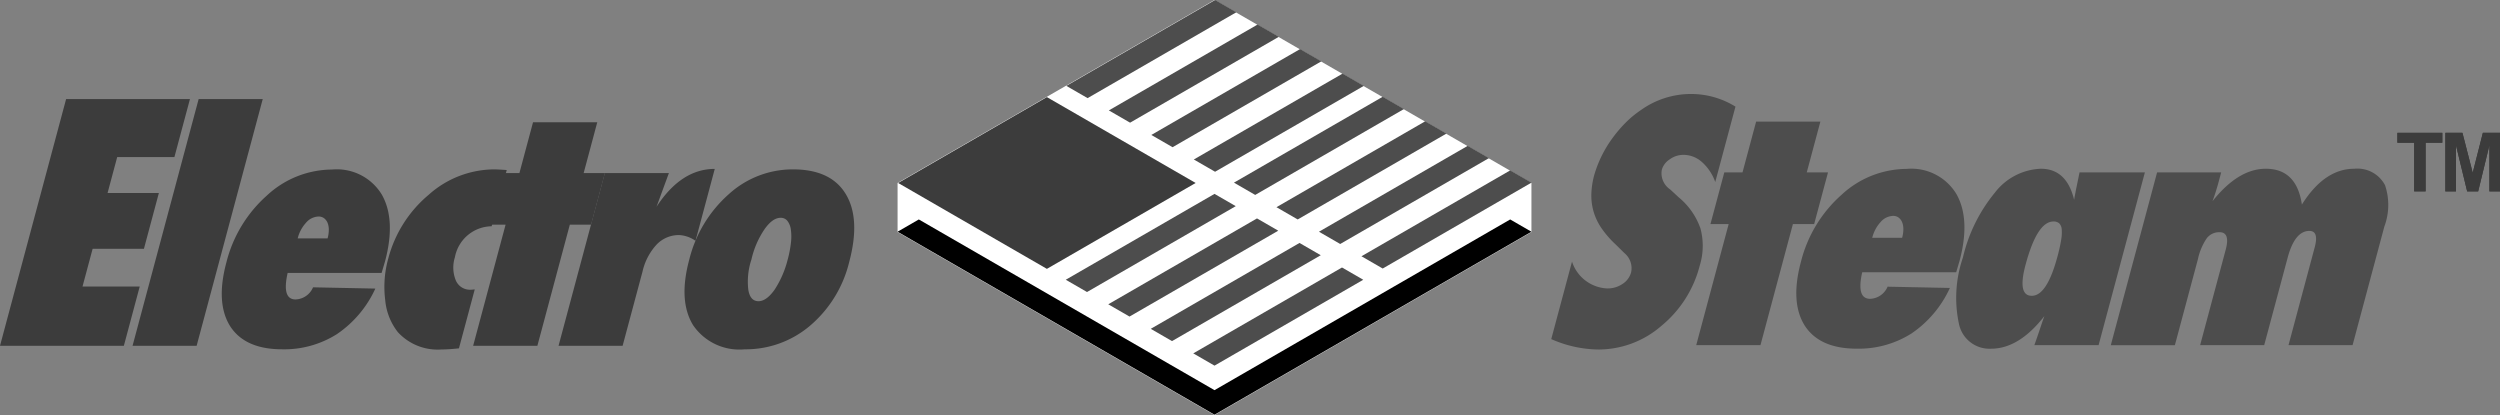 <svg xmlns="http://www.w3.org/2000/svg" viewBox="0 0 200 33.203"><rect x="0" y="0" width="200" height="33.203" fill="#808080" stroke="none"/><g><polygon points="122.515 14.639 97.16 0 71.806 14.638 71.806 18.564 97.16 33.203 122.515 18.564 122.515 14.639" fill="#fff"></polygon><g><g><g><polygon points="95.65 14.638 83.751 21.509 71.852 14.638 83.751 7.768 95.65 14.638" fill="#3c3c3c"></polygon><polygon points="98.906 0.981 87.007 7.851 85.307 6.87 97.206 0 98.906 0.981" fill="#4d4d4d"></polygon><polygon points="102.306 2.944 90.407 9.814 88.707 8.833 100.606 1.963 102.306 2.944" fill="#4d4d4d"></polygon><polygon points="105.706 4.907 93.806 11.777 92.106 10.796 104.006 3.926 105.706 4.907" fill="#4d4d4d"></polygon><polygon points="109.105 6.87 97.206 13.74 95.506 12.759 107.405 5.889 109.105 6.87" fill="#4d4d4d"></polygon><polygon points="98.86 16.492 86.961 23.362 85.261 22.38 97.16 15.51 98.86 16.492" fill="#4d4d4d"></polygon><polygon points="102.26 18.455 90.361 25.325 88.661 24.343 100.56 17.473 102.26 18.455" fill="#4d4d4d"></polygon><polygon points="105.66 20.418 93.761 27.288 92.061 26.306 103.96 19.436 105.66 20.418" fill="#4d4d4d"></polygon><polygon points="109.06 22.381 97.16 29.251 95.461 28.269 107.36 21.399 109.06 22.381" fill="#4d4d4d"></polygon><polygon points="112.316 8.723 100.416 15.594 98.716 14.612 110.616 7.742 112.316 8.723" fill="#4d4d4d"></polygon><polygon points="115.715 10.686 103.816 17.556 102.116 16.575 114.015 9.705 115.715 10.686" fill="#4d4d4d"></polygon><polygon points="119.115 12.649 107.216 19.519 105.516 18.538 117.415 11.668 119.115 12.649" fill="#4d4d4d"></polygon><polygon points="122.515 14.612 110.616 21.482 108.916 20.501 120.815 13.631 122.515 14.612" fill="#4d4d4d"></polygon></g><polygon points="120.815 17.556 97.16 31.213 73.506 17.556 71.806 18.538 95.461 32.195 97.16 33.176 98.86 32.195 122.515 18.538 120.815 17.556"></polygon></g><g><path d="M124.1,27.128l1.661-6.2a3.103,3.103,0,0,0,2.825,2.147,2.114,2.114,0,0,0,1.222-.364,1.596,1.596,0,0,0,.679-.914,1.565,1.565,0,0,0-.531-1.547l-.688-.678a7.945,7.945,0,0,1-1.135-1.297,4.68,4.68,0,0,1-.641-1.329,4.609,4.609,0,0,1-.184-1.412,6.484,6.484,0,0,1,.232-1.534,9.456,9.456,0,0,1,1.413-2.889,10.714,10.714,0,0,1,1.086-1.285,8.065,8.065,0,0,1,1.247-1.029,6.881,6.881,0,0,1,3.986-1.278,6.737,6.737,0,0,1,3.565,1.01l-1.617,6.033a3.844,3.844,0,0,0-1.056-1.591,2.22,2.22,0,0,0-1.48-.582,1.839,1.839,0,0,0-1.106.359,1.475,1.475,0,0,0-.632.831,1.554,1.554,0,0,0,.665,1.573l.676.626a5.625,5.625,0,0,1,1.748,2.493,5.354,5.354,0,0,1-.06,2.992,9.171,9.171,0,0,1-3.065,4.807,7.68,7.68,0,0,1-5.007,1.891A9.548,9.548,0,0,1,124.1,27.128Z" fill="#4d4d4d"></path><path d="M140.837,27.613h-5.139l2.596-9.69h-1.457l1.107-4.13h1.457L140.49,9.729H145.63L144.54,13.794h1.7l-1.107,4.13h-1.7Z" fill="#4d4d4d"></path><path d="M151.007,22.934l4.984.102a8.831,8.831,0,0,1-3.064,3.637,7.877,7.877,0,0,1-4.386,1.221q-2.966,0-4.16-1.842-1.175-1.866-.308-5.1a10.585,10.585,0,0,1,3.238-5.357,7.703,7.703,0,0,1,5.212-2.083,4.209,4.209,0,0,1,3.988,2.007q1.146,2.021.252,5.356l-.269.908h-7.517q-.48,2.123.633,2.122A1.577,1.577,0,0,0,151.007,22.934Zm1.163-3.912a2.61,2.61,0,0,0,.099-.703,1.45,1.45,0,0,0-.102-.55.87.87,0,0,0-.28-.364.712.712,0,0,0-.437-.134,1.368,1.368,0,0,0-1.001.492,2.884,2.884,0,0,0-.67,1.259Z" fill="#4d4d4d"></path><path d="M167.887,27.613h-5.139q.248-.69.455-1.316t.347-1.01q-2.029,2.609-4.265,2.609a2.491,2.491,0,0,1-2.56-1.944,9.952,9.952,0,0,1,.307-5.344,12.703,12.703,0,0,1,2.554-5.19A4.864,4.864,0,0,1,163.27,13.5q2.058,0,2.659,2.48c.029-.17.056-.32.082-.447s.045-.234.06-.32l.165-.805.126-.614H171.59Zm-3.292-7.082a13.294,13.294,0,0,0,.292-1.304,3.396,3.396,0,0,0,.05-.876.736.736,0,0,0-.202-.485.668.668,0,0,0-.459-.147q-1.304,0-2.232,3.465-.664,2.48.499,2.48Q163.755,23.663,164.594,20.531Z" fill="#4d4d4d"></path><path d="M188.206,27.613H183.08l2.096-7.824q.353-1.317-.427-1.316-1.164,0-1.739,2.148l-1.874,6.992H176.01l2.045-7.631q.377-1.407-.492-1.406a1.25,1.25,0,0,0-1.017.478,4.735,4.735,0,0,0-.713,1.682l-1.843,6.878h-5.126l3.703-13.82h5.126l-.192.717q-.226.844-.501,1.585Q179.063,13.5,181.262,13.5q2.467,0,2.889,2.864Q185.954,13.5,188.344,13.5a2.49,2.49,0,0,1,2.459,1.317,4.941,4.941,0,0,1-.056,3.311Z" fill="#4d4d4d"></path></g><g><path d="M0,27.664,5.289,7.925h9.907l-1.243,4.64H9.376l-.771,2.877h4.104l-1.195,4.462H7.41l-.808,3.016h4.577L9.908,27.664Z" fill="#3c3c3c"></path><path d="M25.043,22.985l4.984.102a8.822,8.822,0,0,1-3.064,3.636,7.871,7.871,0,0,1-4.386,1.221q-2.966,0-4.16-1.841-1.175-1.867-.308-5.101a10.582,10.582,0,0,1,3.238-5.356,7.699,7.699,0,0,1,5.212-2.083A4.208,4.208,0,0,1,30.546,15.57q1.146,2.021.252,5.356l-.269.907H23.012q-.48,2.123.633,2.123A1.577,1.577,0,0,0,25.043,22.985Zm1.163-3.912a2.615,2.615,0,0,0,.099-.703,1.452,1.452,0,0,0-.102-.55.869.869,0,0,0-.28-.364.713.713,0,0,0-.437-.134,1.366,1.366,0,0,0-1.001.493,2.878,2.878,0,0,0-.67,1.259Z" fill="#3c3c3c"></path><path d="M37.98,23.151l-1.264,4.717q-.474.05-.824.071-.35.019-.58.019a4.316,4.316,0,0,1-3.478-1.381,4.824,4.824,0,0,1-1.015-2.556,8.457,8.457,0,0,1,.242-3.337,9.933,9.933,0,0,1,3.233-5.101,7.919,7.919,0,0,1,5.223-2.033c.111,0,.25.005.418.014s.369.021.603.038l-1.206,4.5a3.031,3.031,0,0,0-2.94,2.48,2.719,2.719,0,0,0,.069,1.841,1.226,1.226,0,0,0,1.166.755c.051,0,.105-.002.162-.007S37.91,23.159,37.98,23.151Z" fill="#3c3c3c"></path><path d="M42.99,27.664H37.851l2.596-9.69H38.99l1.107-4.13h1.457l1.089-4.065h5.139L46.693,13.844h1.7l-1.107,4.13h-1.7Z" fill="#3c3c3c"></path><path d="M49.809,27.664H44.683l3.703-13.82h5.126l-.991,2.698q1.975-3.03,4.66-3.03l-1.541,5.753a2.489,2.489,0,0,0-1.308-.46,2.463,2.463,0,0,0-1.792.748,4.714,4.714,0,0,0-1.14,2.179Z" fill="#3c3c3c"></path><path d="M67.935,20.965a9.672,9.672,0,0,1-3.127,5.088,7.943,7.943,0,0,1-5.237,1.892,4.48,4.48,0,0,1-4.123-1.93q-1.192-1.944-.315-5.216a10.274,10.274,0,0,1,3.159-5.254,7.598,7.598,0,0,1,5.15-1.995q3.03,0,4.224,1.983Q68.86,17.513,67.935,20.965Zm-4.928-.167a8.988,8.988,0,0,0,.269-1.387,4.02,4.02,0,0,0-.01-1.06,1.413,1.413,0,0,0-.277-.684.664.664,0,0,0-.536-.243q-.652,0-1.295.92A7.084,7.084,0,0,0,60.115,20.76a5.614,5.614,0,0,0-.251,2.417q.15.919.815.92.626,0,1.279-.907A7.926,7.926,0,0,0,63.007,20.798Z" fill="#3c3c3c"></path><polygon points="10.604 27.664 15.73 27.664 21.019 7.925 15.892 7.925 10.604 27.664" fill="#3c3c3c"></polygon></g><g><g><path d="M193.134,15.31V11.418h-1.343v-.792h3.596v.792h-1.34V15.31Z" fill="#3c3c3c"></path><path d="M195.629,15.31V10.626h1.367l.821,3.196.812-3.196H200V15.31h-.849V11.623l-.898,3.688h-.88l-.895-3.688V15.31Z" fill="#3c3c3c"></path></g><g><path d="M193.134,15.31V11.418h-1.343v-.792h3.596v.792h-1.34V15.31Z" fill="#3c3c3c"></path><path d="M195.629,15.31V10.626h1.367l.821,3.196.812-3.196H200V15.31h-.849V11.623l-.898,3.688h-.88l-.895-3.688V15.31Z" fill="#3c3c3c"></path></g></g></g></g></svg>